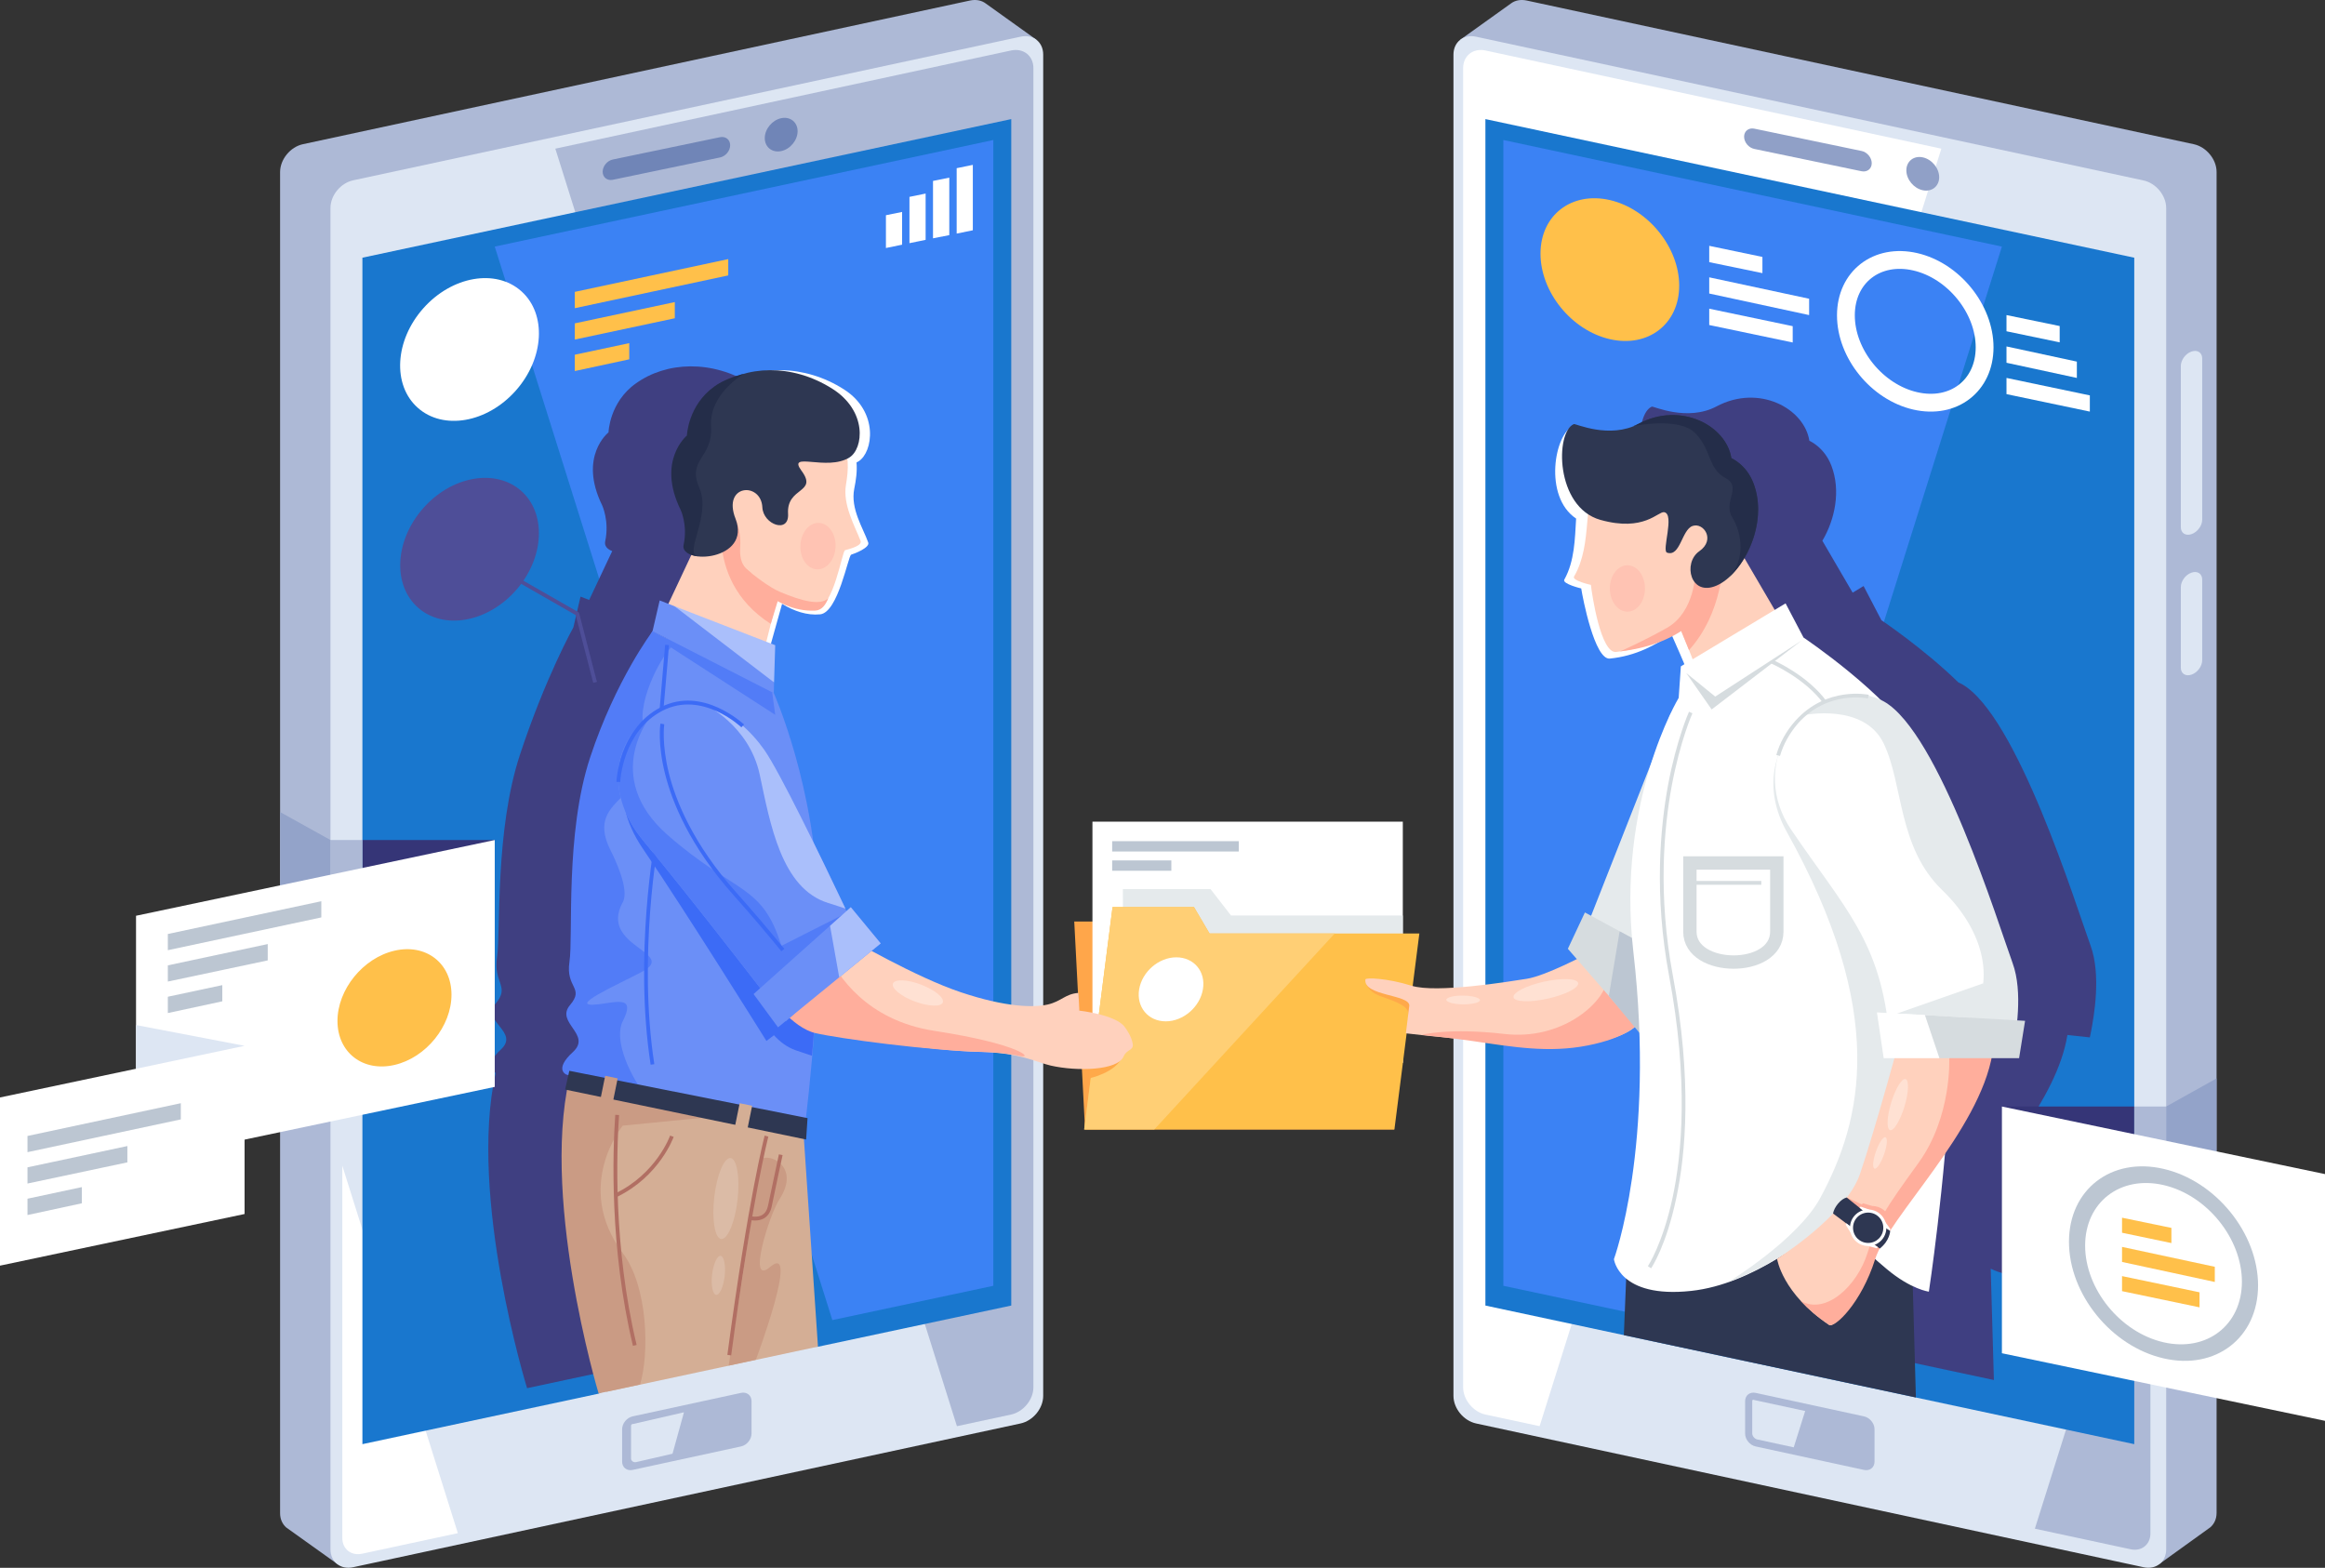 <svg width="522" height="352" viewBox="0 0 522 352" fill="none" xmlns="http://www.w3.org/2000/svg">
<rect x="0" y="0" width="522" height="352" fill="#333333" stroke="none"/>
<g clip-path="url(#clip0)">
<path d="M67.997 32.377L217.789 0.115C219.16 -0.172 220.388 0.086 221.303 0.773L232.702 8.932L218.503 12.625V302.189C218.503 305.023 216.217 307.8 213.389 308.401L76.168 337.944L77.425 339.204L75.739 351.141L64.283 342.954C63.426 342.21 62.883 341.093 62.883 339.748V38.59C62.911 35.756 65.197 32.979 67.997 32.377Z" fill="#ADB9D6"/>
<path d="M74.196 347.849C74.196 350.683 76.482 352.487 79.31 351.857L229.102 319.594C231.931 318.993 234.216 316.216 234.216 313.382V12.252C234.216 9.418 231.931 7.615 229.102 8.245L79.31 40.479C76.482 41.08 74.196 43.857 74.196 46.691V347.849Z" fill="#DDE6F3"/>
<path d="M226.987 11.336C229.759 10.735 232.016 12.51 232.016 15.287V311.464C232.016 314.241 229.759 316.989 226.987 317.59L214.845 320.195L124.679 33.379L226.987 11.336Z" fill="#ADB9D6"/>
<path d="M76.853 345.301V261.71L102.794 344.213L81.338 348.822C78.852 349.366 76.853 347.792 76.853 345.301Z" fill="white"/>
<path d="M227.045 26.738V293.114L183.647 302.36L155.877 302.074L134.393 312.895L81.367 324.232V57.856L227.045 26.738Z" fill="#1977CE"/>
<path d="M111.08 55.365L223.017 31.433V288.677L186.876 296.377L111.08 55.365Z" fill="#3B82F4"/>
<path d="M163.934 32.606C163.934 31.346 162.905 30.545 161.648 30.802L137.592 35.812C136.335 36.07 135.307 37.301 135.307 38.56C135.307 39.82 136.335 40.622 137.592 40.364L161.648 35.354C162.905 35.097 163.934 33.866 163.934 32.606Z" fill="#7085B7"/>
<path d="M179.075 29.457C179.075 27.425 177.418 26.108 175.39 26.537C173.361 26.967 171.704 28.971 171.704 31.003C171.704 33.036 173.361 34.352 175.39 33.923C177.418 33.494 179.075 31.49 179.075 29.457Z" fill="#7085B7"/>
<path d="M492.544 32.377L342.752 0.115C341.381 -0.172 340.152 0.086 339.238 0.773L327.839 8.932L342.038 12.625V302.189C342.038 305.023 344.324 307.8 347.152 308.401L484.373 337.944L483.116 339.204L484.802 351.141L496.258 342.897C497.115 342.152 497.658 341.036 497.658 339.69V38.532C497.63 35.756 495.344 32.979 492.544 32.377Z" fill="#ADB9D6"/>
<path d="M194.933 121.809C193.79 118.574 190.904 114.223 191.79 109.757C192.19 107.782 192.476 105.806 192.304 103.831C192.447 103.745 192.619 103.659 192.761 103.573C195.99 101.569 197.39 92.523 189.533 87.456C180.619 81.702 169.677 81.845 162.734 86.712C156.649 91.035 156.849 98.821 156.849 98.821C156.849 98.821 149.907 104.203 154.906 115.282C154.906 115.282 156.421 118.832 155.306 123.383C155.049 124.414 155.706 125.158 156.792 125.588L150.649 137.983L170.505 153.728L175.591 135.579C178.276 137.21 181.191 138.212 184.133 137.926C188.19 137.525 190.419 124.757 191.104 124.528C191.819 124.328 195.333 122.954 194.933 121.809Z" fill="white"/>
<path d="M486.345 347.849C486.345 350.683 484.059 352.487 481.231 351.857L331.439 319.594C328.611 318.993 326.325 316.216 326.325 313.382V12.252C326.325 9.418 328.611 7.615 331.439 8.245L481.231 40.508C484.059 41.109 486.345 43.886 486.345 46.72V347.849Z" fill="#DDE6F3"/>
<path d="M264.014 212.442L259.5 206.889H241.187L243.615 253.58H313.011L310.868 212.442H264.014Z" fill="#FFA64A"/>
<path d="M314.954 184.474H245.272V238.608H314.954V184.474Z" fill="white"/>
<path d="M314.926 238.608L314.954 205.544H276.385L271.785 199.618H252.101L252.215 238.608H314.926Z" fill="#E5EAEC"/>
<path d="M271.556 209.58L268.071 203.654H249.786L243.415 253.58H313.068L318.668 209.58H271.556Z" fill="#FFC04A"/>
<path d="M333.524 11.336C330.753 10.735 328.496 12.51 328.496 15.287V311.464C328.496 314.241 330.753 316.989 333.524 317.59L345.667 320.195L435.862 33.379L333.524 11.336Z" fill="white"/>
<path d="M482.803 344.299V260.708L456.861 343.212L478.317 347.821C480.774 348.393 482.803 346.79 482.803 344.299Z" fill="#ADB9D6"/>
<path d="M175.391 120.578C174.134 117.343 171.334 112.419 172.077 107.982C172.42 106.007 172.648 104.06 172.391 102.113C172.534 102.027 172.705 101.942 172.848 101.856C176.019 99.88 176.962 91.407 168.934 86.368C159.792 80.643 149.564 81.215 142.764 86.082C136.793 90.319 136.621 97.075 136.621 97.075C136.621 97.075 129.793 102.428 135.193 113.45C135.193 113.45 136.85 116.971 135.879 121.523C135.65 122.553 136.336 123.297 137.45 123.727L132.279 134.691L130.336 133.947L128.736 140.846C128.736 140.846 122.537 151.896 116.765 169.359C111.08 186.535 112.451 208.979 111.594 214.904C110.709 220.802 114.594 221.374 111.251 225.353C107.909 229.304 116.765 231.651 112.451 235.631C108.68 239.094 110.709 240.554 111.28 240.898C105.08 268.724 118.337 311.664 118.337 311.664L165.877 301.502L162.677 254.124C162.963 251.862 166.391 225.439 165.934 202.709C165.42 176.029 155.935 154.845 155.935 154.845L155.992 152.411L156.22 144.052L154.249 143.279L156.649 133.689C159.42 135.321 162.363 136.323 165.306 136.037C169.391 135.636 171.22 122.925 171.905 122.725C172.591 122.439 175.848 121.694 175.391 120.578Z" fill="#3F3F81"/>
<path d="M333.496 26.738V293.114L479.174 324.232V57.856L333.496 26.738Z" fill="#1977CE"/>
<path d="M449.461 55.365L337.524 31.433V288.677L373.665 296.377L449.461 55.365Z" fill="#3B82F4"/>
<path d="M469.374 212.328C466.146 203.482 452.889 160.57 440.462 153.585C440.204 153.442 439.947 153.327 439.69 153.213C431.919 145.627 422.405 139.243 422.405 139.243L418.406 131.571L415.949 133.059L409.149 121.408C411.949 116.684 413.349 110.215 411.177 104.547C409.578 100.367 406.235 98.964 406.235 98.964C405.092 91.664 394.893 86.197 385.408 91.235C378.836 94.727 371.208 91.149 370.865 91.292C367.066 92.924 366.723 106.665 374.037 111.503C373.608 116.141 373.437 121.179 370.923 125.502C370.351 126.475 374.694 127.391 374.694 127.391C374.922 129.452 376.894 142.878 380.379 142.449C386.436 141.676 391.15 139.844 394.807 137.353C395.836 139.815 396.864 142.363 397.521 144.081L394.893 145.655L394.407 152.726C394.407 152.726 380.351 176 384.236 209.809C389.236 253.379 379.865 278.743 379.865 278.743C379.865 278.743 380.151 281.062 382.608 283.123L382.093 295.833L447.661 309.832L446.947 284.841C449.175 285.9 450.547 286.072 450.547 286.072C450.547 286.072 452.661 272.388 454.289 253.78C458.889 246.967 462.975 239.638 464.146 232.481C464.146 232.453 464.146 232.396 464.175 232.367L469.203 232.911C469.203 232.911 469.317 232.396 469.489 231.508C470.117 228.187 471.774 218.912 469.374 212.328Z" fill="#3F3F81"/>
<path d="M271.556 209.58L268.071 203.654H249.786L243.415 253.58H259.157L299.669 209.58H271.556Z" fill="#FFCF75"/>
<path d="M365.437 278.772L364.58 299.755L430.148 313.754L429.348 285.184L402.235 266.262L365.437 278.772Z" fill="#2E3752"/>
<path d="M306.727 220.945C306.727 220.945 307.355 222.634 309.526 223.493C311.669 224.351 316.183 225.497 316.183 227.529C316.183 229.562 317.555 225.64 317.526 225.497C317.497 225.325 315.983 223.55 315.669 223.407C315.383 223.235 306.727 220.945 306.727 220.945Z" fill="#FFA94A"/>
<path d="M355.638 214.504C355.638 214.504 347.038 219.056 342.838 219.743C338.667 220.401 322.497 223.035 316.954 221.317C311.354 219.571 306.612 219.456 306.555 219.886C306.04 223.636 316.411 223.235 316.411 225.754L315.64 231.995C315.64 231.995 347.724 235.803 356.58 234.371C365.437 232.911 367.351 230.249 367.351 230.249L364.123 219.886L355.638 214.504Z" fill="#FFD1BD"/>
<path d="M375.179 159.998L354.866 211.612L369.523 233.627L375.179 159.998Z" fill="#E5EAEC"/>
<path d="M245.072 237.663L244.529 242.101C244.529 242.101 250.558 240.898 252.072 237.091C253.615 233.283 245.072 237.663 245.072 237.663Z" fill="#FFA94A"/>
<path d="M367.351 230.191L364.666 221.603C362.751 219.542 361.009 218.34 360.694 220.372C359.98 225.181 350.666 233.626 337.781 232.138C325.182 230.678 319.211 232.338 319.211 232.338C319.211 232.338 326.125 233.054 330.525 233.712C339.724 235.058 347.695 236.461 356.495 234.714C365.037 233.025 367.351 230.191 367.351 230.191Z" fill="#FFAE9C"/>
<path d="M388.979 127.048C391.607 122.467 392.807 116.112 390.465 110.501C388.75 106.35 385.408 104.89 385.408 104.89C384.065 97.676 373.78 92.037 364.523 96.76C358.123 100.052 353.695 95.443 353.352 95.558C348.981 97.218 346.467 111.503 353.866 116.427C353.581 120.979 353.552 125.931 351.21 130.139C350.695 131.084 355.009 132.115 355.009 132.115C355.324 134.147 358.009 148.203 361.438 147.86C367.437 147.258 371.723 144.739 375.265 142.421C376.608 145.455 378.008 148.633 378.608 150.207C379.951 153.757 399.95 144.94 399.95 144.94L388.979 127.048Z" fill="white"/>
<path d="M369.409 233.025L352.01 213.015L355.838 204.856L367.923 211.412L369.409 233.025Z" fill="#D6DCDF"/>
<path d="M159.992 114.423L149.449 136.867L169.934 152.526L175.419 130.654L159.992 114.423Z" fill="#FFD1BD"/>
<path d="M173.047 140.073L175.762 131.198L162.962 111.274C162.991 111.245 156.82 129.681 173.047 140.073Z" fill="#FFAE9C"/>
<path d="M367.351 211.097L363.637 209.093L361.209 223.607L369.523 233.627L367.351 211.097Z" fill="#BCC6D2"/>
<path d="M159.991 119.547C159.991 119.547 171.619 137.954 183.133 136.838C187.218 136.437 189.047 123.727 189.732 123.526C190.418 123.326 193.646 122.582 193.218 121.437C191.961 118.202 189.161 113.278 189.932 108.841C190.504 105.434 190.761 102.027 188.818 98.735C186.875 95.443 169.019 95.615 169.019 95.615L156.306 109.27L159.991 119.547Z" fill="#FFD1BD"/>
<path d="M129.65 239.295C122.051 266.949 136.107 312.495 136.107 312.495L183.647 302.332L180.419 254.639C180.419 254.61 133.221 226.269 129.65 239.295Z" fill="#D4AE95"/>
<path d="M128.507 239.409C120.65 267.092 134.392 312.838 134.392 312.838L143.706 310.834C145.792 303.963 145.535 288.963 139.821 281.319C128.621 266.347 139.821 252.721 139.821 252.721L169.19 249.829L136.735 236.088C132.45 235.659 129.335 236.489 128.507 239.409Z" fill="#CA9B84"/>
<path d="M173.734 155.618C173.734 155.618 183.219 176.802 183.733 203.482C184.19 227.271 180.447 255.068 180.447 255.068L129.193 241.757C129.193 241.757 125.879 240.411 130.222 236.432C134.564 232.453 125.708 230.134 129.022 226.155C132.364 222.204 128.479 221.632 129.365 215.706C130.25 209.809 128.879 187.365 134.536 170.16C140.307 152.698 146.506 141.647 146.506 141.647L173.734 155.618Z" fill="#6B8FF7"/>
<path d="M183.704 203.511C183.676 201.621 183.59 199.789 183.476 197.957C179.59 187.508 175.276 176.343 173.162 172.622C169.22 165.694 160.706 156.963 150.221 161.543C139.735 166.152 136.136 178.519 144.278 190.457C153.963 204.656 172.077 233.712 172.077 233.712L173.762 232.424C175.019 233.798 176.648 235.115 178.648 235.802C179.476 236.088 180.733 236.518 182.305 237.033C183.19 227.271 183.933 214.933 183.704 203.511Z" fill="#3C6BF6"/>
<path d="M139.821 229.275C142.735 223.55 138.678 224.953 134.421 225.468C126.508 226.413 138.821 221.002 144.107 218.197C152.392 213.845 134.307 212.586 139.821 202.566C141.392 199.703 137.993 192.718 137.078 190.915C130.536 177.861 148.935 180.151 144.507 163.261C142.935 157.249 149.021 145.999 151.735 144.396L146.506 141.733C146.506 141.733 138.278 152.554 132.507 170.017C126.822 187.193 128.736 210.067 127.85 215.964C126.965 221.861 131.307 221.718 127.965 225.668C124.622 229.619 132.964 232.224 128.622 236.203C124.279 240.182 127.193 241.27 127.193 241.27L144.821 245.851C140.507 239.982 137.964 232.911 139.821 229.275Z" fill="#527CF7"/>
<path d="M173.391 222.777C173.391 222.777 177.905 230.105 183.133 231.336C188.361 232.567 208.56 235.945 220.217 236.174C229.13 236.375 232.673 238.493 235.902 239.237C241.844 240.583 250.958 240.354 252.272 237.176C252.929 235.602 254.529 235.859 254.329 234.428C254.072 232.739 252.958 231.136 252.472 230.506C250.415 227.787 242.33 226.899 242.33 226.899L242.13 222.92C239.13 223.149 238.33 224.809 235.244 225.525C232.159 226.241 225.902 226.183 215.731 222.777C205.589 219.399 190.79 210.753 190.79 210.753L173.391 222.777Z" fill="#FFD1BD"/>
<path d="M171.619 168.385C167.02 161.887 157.706 154.014 147.706 159.597C137.707 165.179 135.336 177.861 144.592 188.939C155.62 202.137 176.448 229.275 176.448 229.275L194.018 213.015C194.047 213.015 176.676 175.599 171.619 168.385Z" fill="#6B8FF7"/>
<path d="M374.266 134.09C374.266 134.09 379.18 145.57 380.437 149.119C381.694 152.669 402.15 143.251 402.15 143.251L389.151 121.036L374.266 134.09Z" fill="#FFD1BD"/>
<path d="M379.207 145.97C386.721 137.64 387.064 126.389 386.978 122.896L374.236 134.09C374.265 134.09 377.322 141.189 379.207 145.97Z" fill="#FFAE9C"/>
<path d="M146.078 239.037C142.278 214.446 147.049 188.596 147.078 188.338L147.906 188.51C147.849 188.768 143.135 214.475 146.906 238.923L146.078 239.037Z" fill="#3C6BF6"/>
<path d="M400.892 135.464L377.379 149.606L376.894 156.677C376.894 156.677 362.837 179.951 366.723 213.759C371.722 257.33 362.352 282.694 362.352 282.694C362.352 282.694 363.437 291.597 379.722 289.822C386.664 289.077 393.464 285.957 398.978 282.608C406.435 278.113 412.149 274.392 412.149 274.392C412.149 274.392 418.091 280.318 423.577 284.898C429.062 289.507 433.062 289.994 433.062 289.994C433.062 289.994 447.375 197.07 430.234 166.868C424.034 155.961 404.921 143.136 404.921 143.136L400.892 135.464Z" fill="white"/>
<path d="M423.119 158.566C411.377 150.436 390.35 167.384 401.149 186.736C423.834 227.443 418.177 251.404 408.663 268.981C403.635 278.257 388.321 287.646 388.321 287.646C388.321 287.646 388.321 287.675 388.321 287.704C392.15 286.33 395.778 284.469 398.978 282.551C406.435 278.056 412.149 274.335 412.149 274.335C412.149 274.335 414.234 276.425 417.091 279.087C423.348 271.329 432.09 261.653 437.29 251.719C439.118 228.102 439.833 198.644 434.833 179.006C431.376 169.559 427.405 161.515 423.119 158.566Z" fill="#E5EAEC"/>
<path d="M149.449 144.596L174.048 160.484L172.934 152.182L150.592 141.189L149.449 144.596Z" fill="#527CF7"/>
<path d="M426.948 231.766C426.948 231.766 420.863 254.038 417.606 263.542C414.349 273.046 398.979 282.608 398.979 282.608C398.979 282.608 400.093 290.394 410.664 297.465C411.892 298.295 417.492 291.854 420.606 281.978C423.606 272.502 443.747 253.895 446.662 236.461C449.547 218.998 426.948 231.766 426.948 231.766Z" fill="#FFD1BD"/>
<path d="M424.349 273.647C423.749 271.958 422.177 270.785 420.349 270.756L418.263 270.155L418.006 270.412L414.635 268.838C413.721 270.126 413.064 270.813 411.949 272.015C411.949 272.073 411.921 272.13 411.921 272.216L415.149 274.392L415.006 274.706L416.264 276.481C416.863 278.313 418.606 279.602 420.578 279.459H420.606L421.549 279.659C422.349 278.027 423.492 276.224 424.834 274.248L424.349 273.647Z" fill="#FFAE9C"/>
<path d="M437.633 237.577C437.633 237.577 438.29 250.66 430.719 261.109C423.148 271.557 421.605 273.876 419.291 281.291C416.977 288.705 409.92 295.289 404.32 292.083C405.92 293.829 407.977 295.633 410.663 297.436C411.891 298.267 417.891 292.57 421.005 282.693C424.005 273.218 444.461 253.952 447.347 236.489C447.575 235.115 447.632 233.941 447.575 232.911L445.804 232.768L437.633 237.577Z" fill="#FFAE9C"/>
<path d="M424.577 233.97L451.718 236.833C451.718 236.833 454.489 225.01 451.432 216.708C448.204 207.862 434.633 164.492 422.205 157.535C409.749 150.55 390.664 167.784 402.806 185.733C414.949 203.711 422.92 211.641 424.577 233.97Z" fill="white"/>
<path d="M420.148 273.275L414.634 268.867C413.32 269.096 411.777 271.042 411.549 272.445L422.034 280.318C424.291 278.571 424.377 276.367 424.377 276.367L420.148 273.275Z" fill="#2E3752"/>
<path d="M423.519 275.652C423.519 277.913 421.69 279.746 419.433 279.746C417.176 279.746 415.348 277.913 415.348 275.652C415.348 273.39 417.176 271.558 419.433 271.558C421.69 271.558 423.519 273.39 423.519 275.652Z" fill="white"/>
<path d="M419.805 271.615L417.748 270.899L417.491 271.128L418.348 271.844L419.805 271.615Z" fill="white"/>
<path d="M415.548 276.825L414.377 274.964L414.548 274.649L415.434 275.336L415.548 276.825Z" fill="white"/>
<path d="M419.233 279.688L421.348 280.26L421.605 280.003L420.662 279.344L419.233 279.688Z" fill="white"/>
<path d="M423.147 274.191L424.433 275.966L424.29 276.281L423.347 275.651L423.147 274.191Z" fill="white"/>
<path d="M209.845 231.451C194.475 229.103 188.046 218.912 185.875 214.303L172.904 223.636C172.904 223.636 177.818 230.707 183.047 231.938C188.275 233.169 208.588 235.888 220.245 236.146C223.959 236.232 226.758 236.604 228.958 237.062C232.072 237.778 229.358 234.457 209.845 231.451Z" fill="#FFAE9C"/>
<path d="M243.844 240.955C243.872 240.955 243.901 240.955 243.959 240.984C243.901 240.955 243.872 240.955 243.844 240.955Z" fill="#FFAE9C"/>
<path d="M422.834 275.651C422.834 277.541 421.32 279.058 419.434 279.058C417.548 279.058 416.034 277.541 416.034 275.651C416.034 273.762 417.548 272.245 419.434 272.245C421.32 272.245 422.834 273.762 422.834 275.651Z" fill="#2E3752"/>
<path d="M175.19 132.916C170.276 130.827 162.677 123.326 162.677 123.326C166.791 128.651 173.505 137.468 182.961 137.096C184.561 137.039 185.39 135.722 185.961 134.319C184.161 136.008 180.104 134.977 175.19 132.916Z" fill="#FFAE9C"/>
<path d="M148.107 134.806L151.421 136.094L164.792 143.251L173.791 153.213L173.734 155.618L146.507 141.705L148.107 134.806Z" fill="#6B8FF7"/>
<path d="M175.418 212.328C171.162 198.358 165.105 200.791 149.934 187.508C134.764 174.225 146.277 160.513 146.277 160.513C137.506 166.467 135.792 178.462 144.592 188.968C155.62 202.165 176.447 229.304 176.447 229.304L182.218 223.951C179.99 222.147 177.39 218.74 175.418 212.328Z" fill="#527CF7"/>
<path d="M189.019 205.486L170.562 214.819L174.677 218.655L183.048 215.162L189.019 205.486Z" fill="#527CF7"/>
<path d="M174.676 230.649L197.732 211.813L191.018 203.683L169.19 223.178L174.676 230.649Z" fill="#6B8FF7"/>
<path d="M171.619 168.385C168.734 164.263 163.934 159.625 158.277 158.165C158.277 158.165 168.191 162.831 170.562 173.881C172.934 184.96 175.419 199.503 185.962 202.738C187.447 203.196 188.733 203.625 189.818 203.997C184.333 192.46 175.076 173.337 171.619 168.385Z" fill="#AABFFB"/>
<path d="M186.361 207.862L188.418 219.428L197.732 211.813L191.018 203.683L186.361 207.862Z" fill="#AABFFB"/>
<path d="M163.591 306.597L170.79 260.307C172.676 258.761 179.819 261.853 174.99 269.267C172.676 272.817 167.676 288.934 172.876 284.468C179.704 278.628 169.705 305.28 169.705 305.28L163.591 306.597Z" fill="#CA9B84"/>
<path d="M142.107 302.16C136.821 280.117 137.564 258.532 138.135 250.288L138.992 250.345C138.421 258.561 137.678 280.031 142.935 301.96L142.107 302.16Z" fill="#B16F63"/>
<path d="M138.45 268.752L138.078 267.979C147.392 263.513 150.42 255.039 150.449 254.954L151.249 255.24C151.22 255.326 148.078 264.114 138.45 268.752Z" fill="#B16F63"/>
<path d="M164.163 304.307L163.306 304.192C167.991 268.981 171.648 255.097 171.677 254.954L172.505 255.183C172.477 255.326 168.848 269.181 164.163 304.307Z" fill="#B16F63"/>
<path d="M169.505 274.02C168.819 274.02 168.305 273.877 168.276 273.877L168.505 273.046C168.505 273.046 170.019 273.447 171.162 272.76C171.79 272.359 172.219 271.701 172.419 270.756C173.162 267.149 174.847 259.248 174.876 259.162L175.705 259.334C175.676 259.42 173.99 267.292 173.248 270.928C172.99 272.102 172.448 272.96 171.59 273.504C170.905 273.905 170.133 274.02 169.505 274.02Z" fill="#B16F63"/>
<path d="M175.419 213.559C172.105 209.494 168.506 205.257 164.677 200.963C154.821 189.884 150.878 180.008 149.307 173.71C147.592 166.839 148.25 162.631 148.278 162.459L149.135 162.603C149.135 162.631 148.507 166.839 150.164 173.567C151.706 179.779 155.592 189.484 165.334 200.419C169.163 204.713 172.791 208.979 176.105 213.044L175.419 213.559Z" fill="#3C6BF6"/>
<path d="M139.25 175.571L138.393 175.542C138.393 175.428 138.935 163.662 148.335 158.795C157.792 153.9 166.934 162.574 167.048 162.66L166.448 163.29C166.362 163.204 157.649 154.959 148.735 159.568C139.764 164.206 139.25 175.456 139.25 175.571Z" fill="#3C6BF6"/>
<path d="M148.963 159.224L148.105 159.138C148.848 150.665 149.305 144.853 149.334 144.768L150.191 144.825C150.191 144.911 149.734 150.722 148.963 159.224Z" fill="#3C6BF6"/>
<path d="M127.822 240.411L181.305 251.032L180.99 255.841L126.879 244.619L127.822 240.411Z" fill="#2E3752"/>
<path d="M135.877 241.536L134.823 246.726L137.623 247.297L138.676 242.107L135.877 241.536Z" fill="#CA9B84"/>
<path d="M166.068 247.687L165.016 252.877L167.815 253.447L168.868 248.257L166.068 247.687Z" fill="#D4AE95"/>
<path d="M164.877 115.912C164.877 115.912 166.449 118.975 166.191 122.639C165.934 126.332 167.191 127.477 168.391 128.422C169.591 129.366 167.477 129.595 167.477 129.595L162.163 123.126L164.877 115.912Z" fill="#FFAE9C"/>
<path d="M152.991 114.309C152.991 114.309 154.648 117.83 153.677 122.381C152.705 126.933 168.79 125.845 165.133 116.456C162.105 108.698 170.876 108.125 171.161 113.908C171.361 117.801 177.218 119.891 176.933 115.339C176.561 109.242 183.732 110.787 179.932 105.663C176.675 101.226 185.646 105.864 190.703 102.715C193.875 100.739 194.817 92.266 186.789 87.227C177.647 81.502 167.419 82.074 160.619 86.941C154.648 91.178 154.477 97.934 154.477 97.934C154.477 97.934 147.591 103.258 152.991 114.309Z" fill="#2E3752"/>
<path d="M151.42 136.094L173.79 153.213L174.047 144.854L151.42 136.094Z" fill="#AABFFB"/>
<path d="M389.779 112.963C389.779 112.963 392.436 142.649 362.866 146.371C359.38 146.8 357.409 133.374 357.18 131.313C357.18 131.313 352.838 130.368 353.409 129.423C357.752 121.923 355.123 112.333 358.866 106.293C365.037 96.388 385.179 94.298 389.779 112.963Z" fill="#FFD1BD"/>
<path d="M380.636 128.421C380.636 128.421 380.636 137.324 374.265 140.96C369.037 143.909 364.094 146.113 363.694 146.256C378.094 144.567 384.293 136.952 387.007 129.252L387.322 128.507C387.322 128.479 387.35 128.45 387.35 128.421H380.636Z" fill="#FFAE9C"/>
<path d="M353.352 95.214C349.124 97.017 349.181 113.85 359.295 116.713C369.152 119.49 372.294 114.738 373.637 114.995C376.066 115.425 373.037 123.641 374.266 124.07C377.265 125.129 377.551 118.946 380.008 118.087C382.465 117.228 385.236 121.179 381.522 123.755C377.751 126.389 379.522 134.061 385.436 131.456C391.35 128.851 397.207 117.6 393.665 108.468C392.065 104.289 388.722 102.886 388.722 102.886C387.579 95.586 377.38 90.118 367.895 95.157C361.323 98.649 353.695 95.042 353.352 95.214Z" fill="#2E3752"/>
<path d="M425.891 227.558L445.261 220.773L448.147 228.817L425.891 227.558Z" fill="#E5EAEC"/>
<path d="M400.521 166.124C397.836 171.563 397.321 179.149 402.15 186.277C414.092 203.911 422.377 211.354 424.206 232.768C424.863 231.708 425.777 230.248 425.891 228.33C426.405 220.172 424.634 212.643 421.606 205.944C420.606 203.711 419.463 201.593 418.206 199.56C415.035 194.407 411.206 189.884 407.378 186.191C398.121 177.231 400.892 166.124 400.521 166.124Z" fill="white"/>
<path d="M378.579 151.094L385.093 156.39L404.521 143.794L384.293 159.282L378.579 151.094Z" fill="#D6DCDF"/>
<path d="M409.464 158.051C405.321 152.296 397.693 148.976 397.636 148.947L397.979 148.146C398.293 148.289 405.892 151.609 410.178 157.564L409.464 158.051Z" fill="#D6DCDF"/>
<path d="M451.861 216.221C448.633 207.375 435.376 164.463 422.949 157.478C417.377 154.358 409.749 156.133 404.921 160.57C404.921 160.57 418.492 157.707 422.92 166.925C427.348 176.143 426.034 190.142 436.062 199.846C446.09 209.551 447.747 221.002 442.319 228.445C439.233 232.682 445.776 234.543 452.004 235.401C452.604 232.052 454.261 222.777 451.861 216.221Z" fill="#E5EAEC"/>
<path d="M370.694 284.755L369.979 284.268C370.008 284.211 373.322 279.258 375.551 268.752C377.608 259.076 379.15 242.587 374.722 218.998C371.351 200.934 372.751 185.819 374.494 176.315C376.408 166.009 379.179 159.854 379.208 159.797L379.979 160.14C379.95 160.198 377.236 166.267 375.322 176.487C373.579 185.905 372.208 200.906 375.551 218.826C380.007 242.587 378.436 259.219 376.351 268.981C374.122 279.63 370.837 284.554 370.694 284.755Z" fill="#D6DCDF"/>
<path d="M454.661 229.189L432.177 227.901L430.148 231.479L435.434 237.577H453.319L454.661 229.189Z" fill="#D6DCDF"/>
<path d="M432.176 227.901L421.405 227.3L422.919 237.577H435.433L432.176 227.901Z" fill="white"/>
<path d="M399.635 169.731L398.807 169.502C399.607 166.725 401.035 164.148 403.035 161.887C410.12 153.928 419.491 155.99 419.577 155.99L419.377 156.82C419.291 156.791 410.377 154.873 403.664 162.431C401.778 164.635 400.407 167.068 399.635 169.731Z" fill="#D6DCDF"/>
<path d="M379.408 193.749H398.921C398.921 193.749 398.921 200.791 398.921 209.179C398.921 218.34 379.408 218.197 379.408 209.179C379.408 200.162 379.408 193.749 379.408 193.749Z" stroke="#D6DCDF" stroke-width="3" stroke-miterlimit="10"/>
<path d="M395.436 197.785H379.408V198.644H395.436V197.785Z" fill="#D6DCDF"/>
<path d="M420.235 36.642C420.235 37.902 419.206 38.704 417.949 38.446L393.865 33.436C392.608 33.179 391.579 31.948 391.579 30.688C391.579 29.428 392.608 28.627 393.865 28.885L417.949 33.894C419.206 34.152 420.235 35.383 420.235 36.642Z" fill="#90A0C7"/>
<path d="M435.377 39.792C435.377 41.824 433.72 43.141 431.691 42.712C429.663 42.282 428.006 40.278 428.006 38.246C428.006 36.213 429.663 34.896 431.691 35.326C433.72 35.755 435.377 37.759 435.377 39.792Z" fill="#90A0C7"/>
<path d="M494.431 116.684C494.431 118.001 493.374 119.461 492.031 119.919C490.716 120.377 489.631 119.69 489.631 118.373V82.16C489.631 80.843 490.688 79.383 492.031 78.925C493.345 78.467 494.431 79.154 494.431 80.471V116.684Z" fill="#DDE6F3"/>
<path d="M494.431 148.232C494.431 149.548 493.374 151.008 492.031 151.466C490.716 151.925 489.631 151.237 489.631 149.921V131.8C489.631 130.483 490.688 129.023 492.031 128.565C493.345 128.107 494.431 128.794 494.431 130.111V148.232Z" fill="#DDE6F3"/>
<path d="M278.127 188.854H249.7V191.172H278.127V188.854Z" fill="#BCC6D2"/>
<path d="M262.985 193.176H249.7V195.495H262.985V193.176Z" fill="#BCC6D2"/>
<path d="M270.071 222.119C269.414 226.069 265.671 229.304 261.728 229.304C257.786 229.304 255.1 226.098 255.757 222.119C256.414 218.168 260.157 214.933 264.1 214.933C268.071 214.933 270.756 218.139 270.071 222.119Z" fill="white"/>
<path d="M163.505 61.835V58.17L129.05 65.528V69.192L163.505 61.835Z" fill="#FFC04A"/>
<path d="M151.506 71.454V67.818L129.05 72.599V76.234L151.506 71.454Z" fill="#FFC04A"/>
<path d="M141.278 80.671V77.036L129.05 79.641V83.305L141.278 80.671Z" fill="#FFC04A"/>
<path d="M395.692 61.32V57.684L383.75 55.193V58.858L395.692 61.32Z" fill="white"/>
<path d="M406.177 70.738V67.073L383.75 62.264V65.9L406.177 70.738Z" fill="white"/>
<path d="M402.492 76.893V73.229L383.75 69.307V72.971L402.492 76.893Z" fill="white"/>
<path d="M462.432 76.864V73.2L450.49 70.738V74.374L462.432 76.864Z" fill="white"/>
<path d="M466.289 84.851V81.187L450.49 77.78V81.445L466.289 84.851Z" fill="white"/>
<path d="M469.203 92.409V88.773L450.49 84.851V88.487L469.203 92.409Z" fill="white"/>
<path d="M377.008 64.125C377.008 72.742 370.037 78.124 361.438 76.148C352.838 74.173 345.867 65.585 345.867 56.94C345.867 48.323 352.838 42.941 361.438 44.916C370.009 46.891 377.008 55.508 377.008 64.125Z" fill="#FFC04A"/>
<path d="M445.576 77.981C445.576 86.597 438.605 91.979 430.005 90.004C421.406 88.029 414.435 79.44 414.435 70.795C414.435 62.178 421.406 56.796 430.005 58.772C438.605 60.747 445.576 69.364 445.576 77.981Z" stroke="white" stroke-width="4" stroke-miterlimit="10"/>
<path d="M115.78 87.722C122.206 80.5 122.776 70.5 117.052 65.387C111.328 60.273 101.479 61.982 95.052 69.204C88.626 76.427 88.056 86.427 93.78 91.54C99.504 96.654 109.353 94.945 115.78 87.722Z" fill="white"/>
<path d="M89.853 126.904C89.853 135.521 96.824 140.903 105.423 138.928C114.023 136.952 120.994 128.364 120.994 119.719C120.994 111.073 114.023 105.72 105.423 107.695C96.824 109.671 89.853 118.287 89.853 126.904Z" fill="#4E4E98"/>
<path d="M111.08 188.596H81.367V209.408H111.08V188.596Z" fill="#353577"/>
<path d="M81.339 188.596H74.196V209.408H81.339V188.596Z" fill="#ADB9D6"/>
<path d="M74.196 209.437H62.911V182.327L74.196 188.596V209.437Z" fill="#93A3C9"/>
<path d="M111.079 244.018L30.541 260.994V205.601L111.079 188.596V244.018Z" fill="white"/>
<path d="M479.174 248.427H449.461V269.239H479.174V248.427Z" fill="#353577"/>
<path d="M486.316 248.427H479.174V269.239H486.316V248.427Z" fill="#ADB9D6"/>
<path d="M486.345 269.239H497.63V242.129L486.345 248.427V269.239Z" fill="#93A3C9"/>
<path d="M449.461 303.82L522 318.993V263.599L449.461 248.427V303.82Z" fill="white"/>
<path d="M54.911 272.56L0 284.154V246.394L54.911 234.8V272.56Z" fill="white"/>
<path d="M30.541 230.134L54.911 234.8L30.541 239.953V230.134Z" fill="#DDE6F3"/>
<path d="M40.598 251.318V247.683L6.171 255.04V258.675L40.598 251.318Z" fill="#BCC6D2"/>
<path d="M28.598 260.966V257.301L6.171 262.082V265.718L28.598 260.966Z" fill="#BCC6D2"/>
<path d="M18.37 270.155V266.52L6.171 269.125V272.789L18.37 270.155Z" fill="#BCC6D2"/>
<path d="M72.139 205.973V202.337L37.684 209.694V213.33L72.139 205.973Z" fill="#BCC6D2"/>
<path d="M60.111 215.62V211.956L37.684 216.736V220.372L60.111 215.62Z" fill="#BCC6D2"/>
<path d="M49.911 224.809V221.174L37.684 223.779V227.443L49.911 224.809Z" fill="#BCC6D2"/>
<path d="M75.768 229.218C75.768 236.317 81.51 240.726 88.567 239.094C95.652 237.463 101.366 230.392 101.366 223.321C101.366 216.221 95.624 211.813 88.567 213.444C81.51 215.076 75.768 222.147 75.768 229.218Z" fill="#FFC04A"/>
<path d="M506.972 288.591C506.972 300.328 497.459 307.685 485.745 304.966C474.031 302.275 464.518 290.566 464.518 278.8C464.518 267.063 474.031 259.706 485.745 262.426C497.459 265.117 506.972 276.854 506.972 288.591Z" fill="#BCC6D2"/>
<path d="M503.344 287.761C503.344 297.494 495.458 303.592 485.745 301.359C476.031 299.126 468.146 289.393 468.146 279.659C468.146 269.926 476.031 263.829 485.745 266.061C495.458 268.294 503.344 278.028 503.344 287.761Z" fill="white"/>
<path d="M487.516 279.086V275.68L476.431 273.39V276.768L487.516 279.086Z" fill="#FFC04A"/>
<path d="M497.258 287.818V284.411L476.431 279.945V283.323L497.258 287.818Z" fill="#FFC04A"/>
<path d="M493.83 293.515V290.137L476.431 286.501V289.879L493.83 293.515Z" fill="#FFC04A"/>
<path d="M218.416 51.701L214.788 52.445V37.759L218.416 37.015V51.701Z" fill="white"/>
<path d="M213.132 52.789L209.475 53.505V40.622L213.132 39.878V52.789Z" fill="white"/>
<path d="M207.817 53.848L204.188 54.592V44.2L207.817 43.456V53.848Z" fill="white"/>
<path d="M202.532 54.936L198.903 55.68V48.323L202.532 47.579V54.936Z" fill="white"/>
<path d="M369.323 132.114C369.323 135.006 367.551 137.325 365.38 137.325C363.209 137.325 361.438 134.977 361.438 132.114C361.438 129.223 363.209 126.904 365.38 126.904C367.551 126.904 369.323 129.223 369.323 132.114Z" fill="#FFC3B3"/>
<path d="M427.577 248.456C426.605 251.605 425.177 253.981 424.348 253.723C423.52 253.465 423.634 250.717 424.606 247.539C425.577 244.39 427.005 242.014 427.834 242.272C428.634 242.53 428.548 245.278 427.577 248.456Z" fill="#FFE1D3"/>
<path d="M205.36 224.838C202.275 223.664 200.104 221.89 200.475 220.83C200.875 219.771 203.703 219.886 206.789 221.059C209.874 222.233 212.046 224.008 211.674 225.067C211.274 226.098 208.446 225.983 205.36 224.838Z" fill="#FFE1D3"/>
<path d="M347.495 224.208C343.495 225.096 340.067 224.953 339.81 223.922C339.581 222.863 342.638 221.288 346.638 220.401C350.638 219.514 354.066 219.657 354.323 220.687C354.552 221.747 351.495 223.321 347.495 224.208Z" fill="#FFE1D3"/>
<path d="M328.497 225.496C326.411 225.468 324.726 225.009 324.726 224.466C324.726 223.922 326.411 223.492 328.497 223.521C330.582 223.55 332.268 224.008 332.268 224.551C332.297 225.067 330.582 225.496 328.497 225.496Z" fill="#FFE1D3"/>
<path d="M423.006 259.162C422.32 261.109 421.377 262.54 420.863 262.368C420.349 262.197 420.491 260.479 421.177 258.532C421.863 256.586 422.806 255.154 423.32 255.326C423.834 255.498 423.691 257.215 423.006 259.162Z" fill="#FFE1D3"/>
<path d="M187.59 122.782C187.476 125.673 185.59 127.935 183.419 127.82C181.248 127.735 179.562 125.301 179.705 122.439C179.819 119.547 181.705 117.286 183.876 117.4C186.047 117.486 187.733 119.919 187.59 122.782Z" fill="#FFC3B3"/>
<path d="M168.733 321.856C168.733 323.172 167.676 324.461 166.362 324.747L142.049 330.014C140.735 330.301 139.678 329.47 139.678 328.154V320.882C139.678 319.565 140.735 318.277 142.049 317.991L166.362 312.723C167.676 312.437 168.733 313.267 168.733 314.584V321.856Z" fill="#ADB9D6"/>
<path d="M391.807 321.856C391.807 323.172 392.864 324.461 394.178 324.747L418.491 330.014C419.805 330.301 420.862 329.47 420.862 328.154V320.882C420.862 319.565 419.805 318.277 418.491 317.991L394.178 312.723C392.864 312.437 391.807 313.267 391.807 314.584V321.856Z" fill="#ADB9D6"/>
<path d="M393.664 314.27C393.522 314.27 393.407 314.298 393.407 314.584V321.856C393.407 322.4 393.95 323.058 394.521 323.173L402.721 324.947L405.292 316.789L393.864 314.327C393.779 314.298 393.722 314.27 393.664 314.27Z" fill="#DDE6F3"/>
<path d="M141.935 319.737C141.792 319.794 141.678 319.88 141.678 320.166V327.438C141.678 327.982 142.221 328.382 142.792 328.268L150.991 326.378L153.563 317.075L142.135 319.708C142.049 319.68 141.992 319.708 141.935 319.737Z" fill="#DDE6F3"/>
<path d="M393.664 108.44C392.064 104.261 388.722 102.858 388.722 102.858C387.579 95.558 377.379 90.09 367.894 95.128C367.494 95.329 367.094 95.529 366.694 95.672C366.694 95.672 376.951 93.468 380.636 97.275C384.322 101.083 383.465 105.234 387.35 107.295C391.264 109.356 386.722 112.648 388.922 116.169C391.122 119.719 391.922 125.702 388.207 129.538C392.95 125.302 396.607 116.112 393.664 108.44Z" fill="#242D49"/>
<path d="M160.42 86.74C154.449 90.977 154.221 97.79 154.221 97.79C154.221 97.79 147.392 103.401 152.792 114.423C152.792 114.423 154.449 117.801 153.478 122.353C153.164 123.813 154.821 124.7 156.792 124.929C153.306 124.356 159.792 115.883 156.992 109.47C154.192 103.058 160.135 102.857 159.649 95.643C159.192 88.429 167.02 83.906 167.049 83.906C164.677 84.536 162.335 85.366 160.42 86.74Z" fill="#242D49"/>
<path d="M165.591 269.382C165.02 274.392 163.363 278.314 161.934 278.171C160.477 277.999 159.792 273.791 160.363 268.781C160.934 263.771 162.591 259.849 164.02 259.993C165.448 260.164 166.163 264.373 165.591 269.382Z" fill="#DBBBA6"/>
<path d="M162.705 286.501C162.42 288.906 161.563 290.795 160.791 290.709C160.02 290.623 159.591 288.591 159.877 286.157C160.163 283.753 161.02 281.863 161.791 281.949C162.563 282.064 162.963 284.096 162.705 286.501Z" fill="#DBBBA6"/>
<path d="M133.193 153.298L129.251 138.097L108.166 126.017L108.595 125.272L129.993 137.525L134.022 153.098L133.193 153.298Z" fill="#4E4E98"/>
</g>
<defs>
<clipPath id="clip0">
<rect width="522" height="352" fill="white"/>
</clipPath>
</defs>
</svg>
